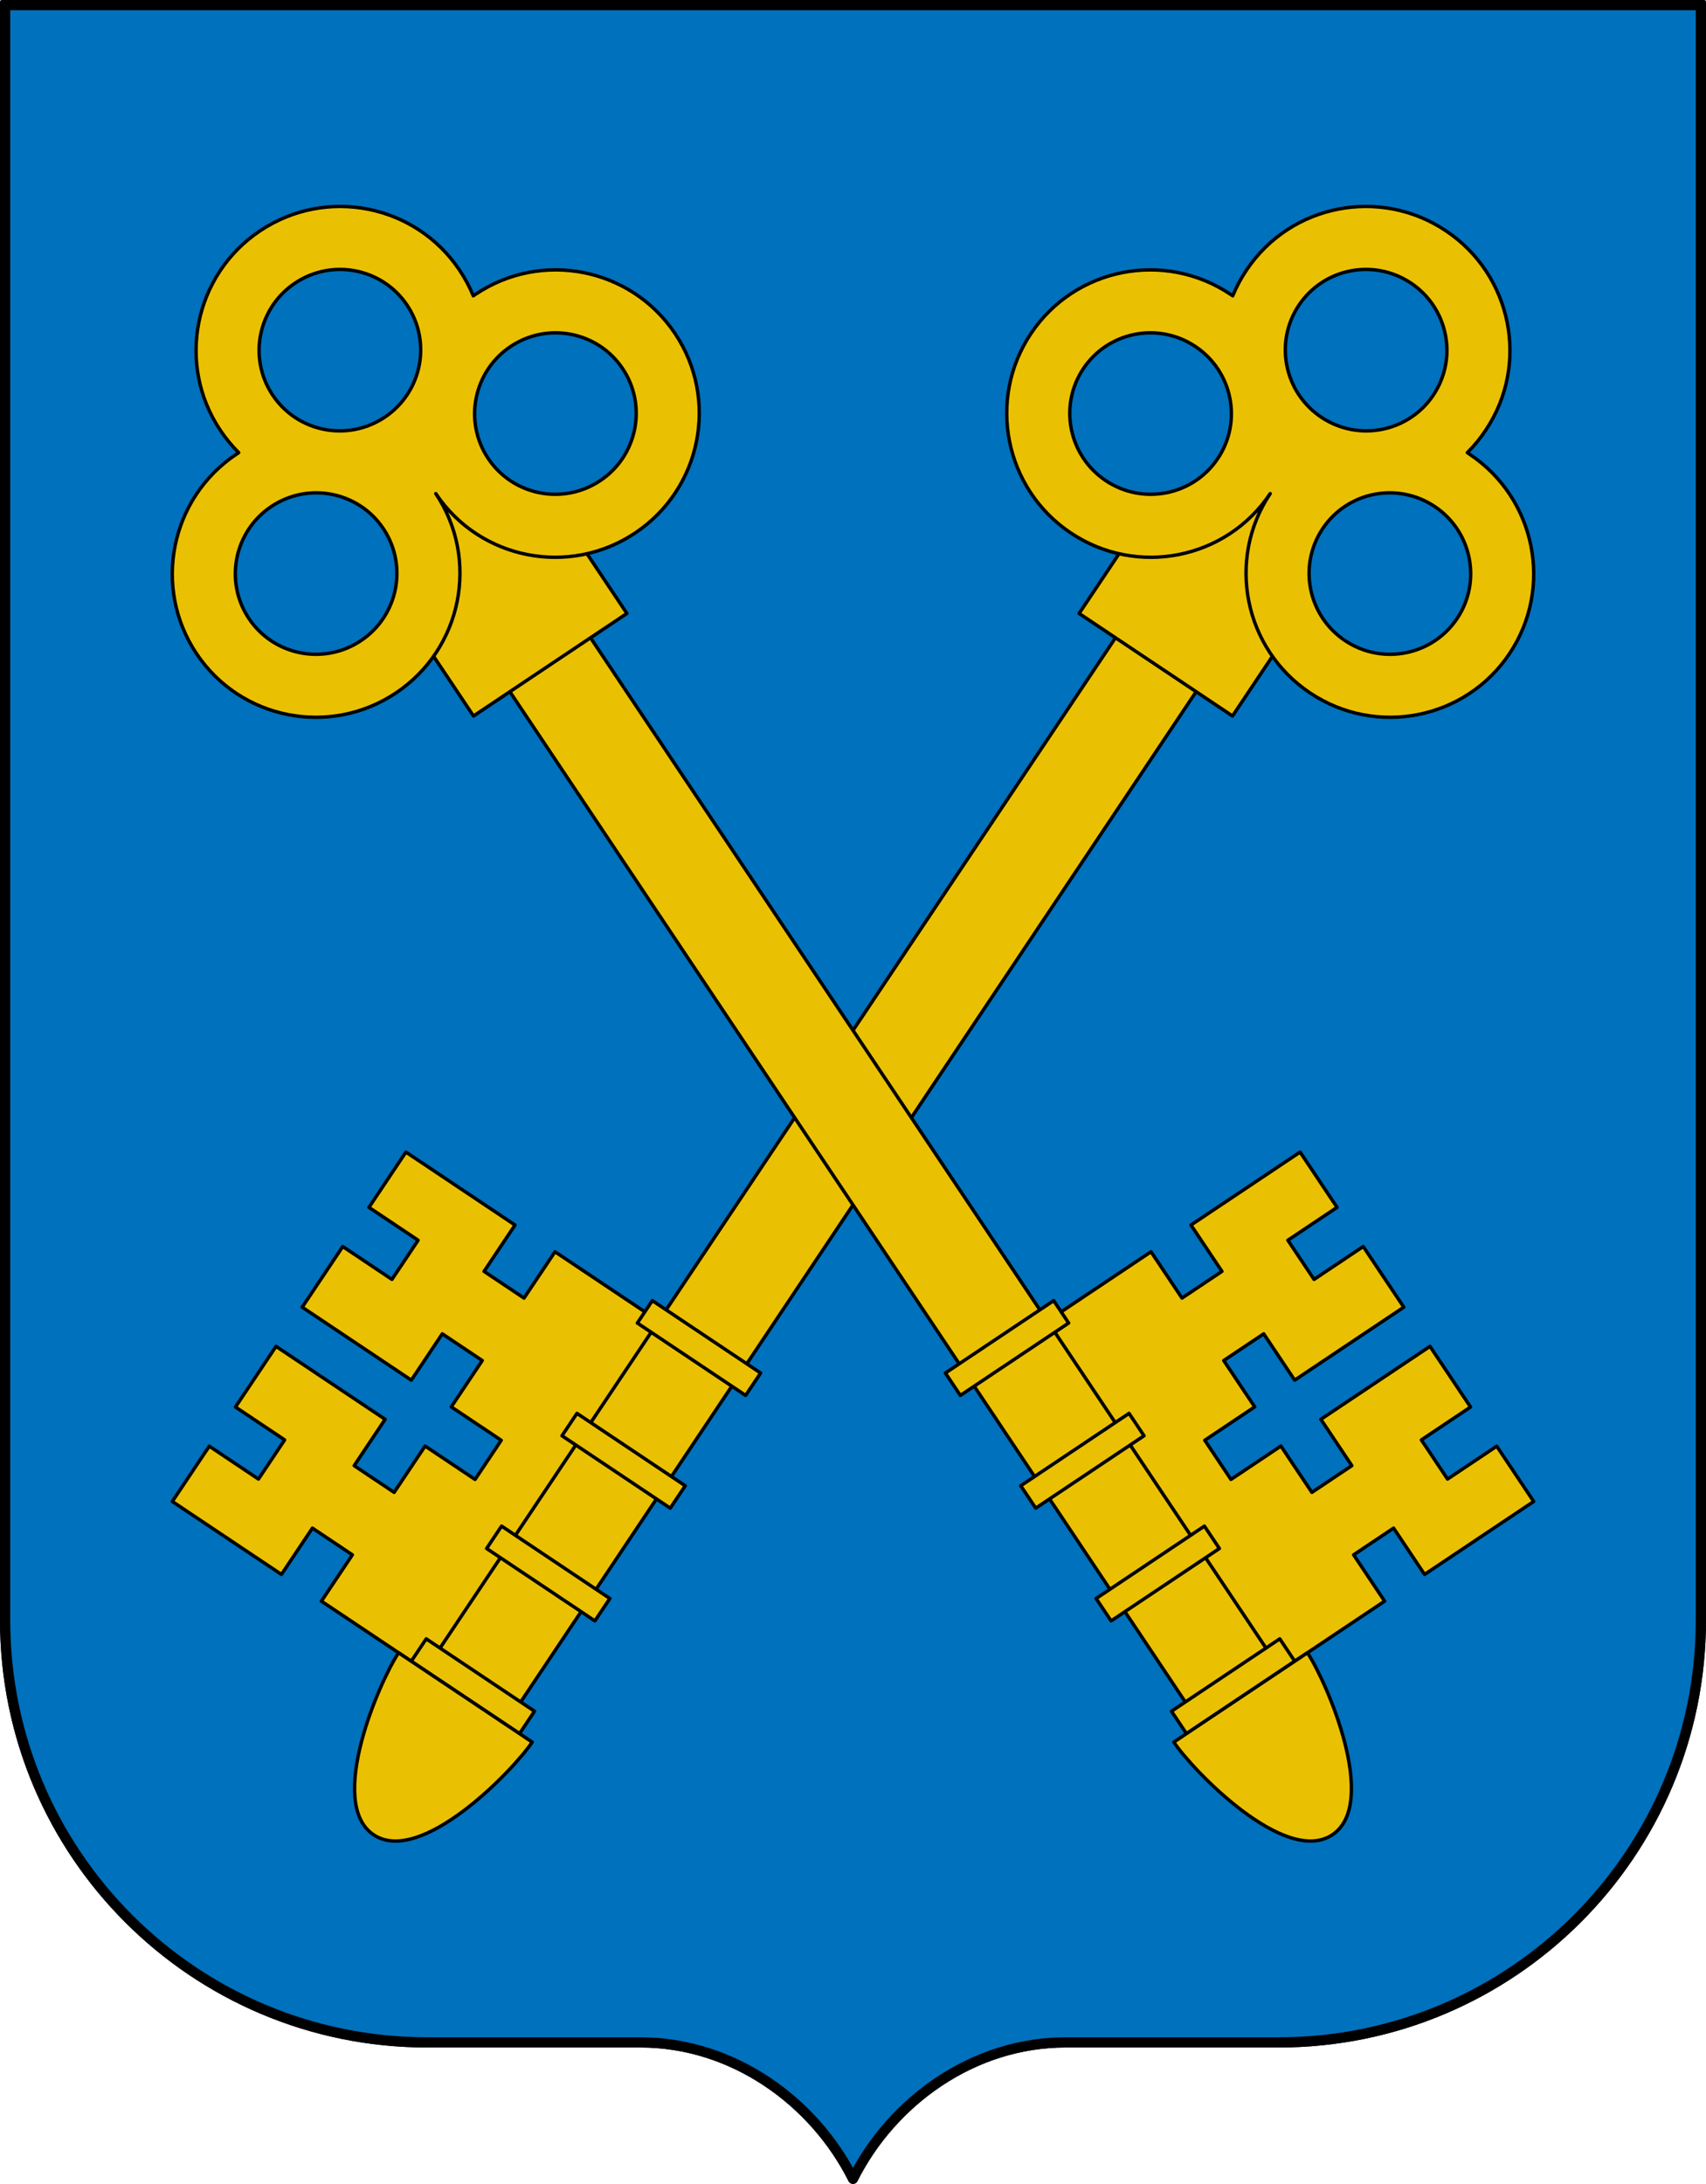 <?xml version="1.0" encoding="utf-8"?><!DOCTYPE svg PUBLIC "-//W3C//DTD SVG 1.1//EN" "http://www.w3.org/Graphics/SVG/1.1/DTD/svg11.dtd"><svg viewBox="0 0 500 640" xmlns="http://www.w3.org/2000/svg"><path d="m.5.5v474.25c0 68.898 55.852 124.75 124.75 124.75h62.375c27.289 0 50.92 17.163 62.375 40 11.455-22.837 35.086-40 62.375-40h62.375c68.898 0 124.75-55.852 124.75-124.75v-474.25z" fill="#0071bc" stroke="#000" stroke-linecap="round" stroke-linejoin="round"/><g fill="#eac102" stroke="#000" stroke-linecap="round" stroke-linejoin="round"><g transform="matrix(-1 0 0 1 500 0)"><path d="m299.054 392.412 38.288-25.598 9.079 13.578 11.712-7.83-9.079-13.578 31.983-21.382 10.834 16.203-14.416 9.638 7.673 11.475 14.416-9.638 11.888 17.779-31.983 21.383-9.079-13.578-11.712 7.83 9.079 13.579-14.64 9.787 7.673 11.475 14.64-9.787 9.079 13.578 11.712-7.829-9.079-13.579 31.983-21.382 11.888 17.779-14.416 9.637 7.673 11.476 14.416-9.637 10.834 16.203-31.983 21.382-9.079-13.577-11.712 7.83 9.079 13.577-38.288 25.598z"/><path d="m354.985 510.11 23.641-15.806-220.824-330.254-23.641 15.805z"/><path d="m325.646 474.99 31.735-21.216-4.388-6.563-31.735 21.217z"/><path d="m303.557 441.954 31.735-21.217-4.389-6.563-31.735 21.217z"/><path d="m281.467 408.918 31.735-21.216-4.389-6.564-31.735 21.217z"/><path d="m347.735 508.026 31.735-21.216-4.389-6.564-31.735 21.216z"/><path d="m383.184 484.328c5.523 8.26 21.173 44.069 7.324 53.328-13.849 9.259-40.963-18.888-46.486-27.148z"/><path d="m138.773 209.82 44.959-30.057-19.834-29.662-39.297-10.123-5.662 40.18z"/><path d="m175.923 140.842c10.881-7.274 13.819-21.969 6.562-32.821s-21.959-13.753-32.84-6.479-13.819 21.969-6.562 32.821 21.959 13.753 32.84 6.479zm-56.607-51.404c7.256 10.852 4.318 25.547-6.562 32.821s-25.584 4.374-32.84-6.479-4.318-25.547 6.562-32.821 25.584-4.374 32.84 6.479zm-13.529 98.293c-10.881 7.274-25.584 4.373-32.84-6.479s-4.318-25.547 6.562-32.821 25.584-4.374 32.84 6.479 4.318 25.547-6.562 32.821zm-35.825-55.086c-.232.155-.464.31-.696.465-19.367 12.948-24.597 39.104-11.681 58.421s39.088 24.48 58.455 11.532 24.597-39.104 11.681-58.421c12.916 19.317 39.088 24.48 58.455 11.532 19.367-12.948 24.597-39.104 11.681-58.421-12.916-19.317-39.087-24.48-58.455-11.532-.233.155-.463.313-.696.465-1.056-2.594-2.405-5.104-4.023-7.522-12.916-19.317-39.087-24.48-58.455-11.532s-24.597 39.104-11.681 58.421c1.617 2.419 3.421 4.625 5.415 6.592z" fill-rule="evenodd"/></g><g><path d="m299.054 392.412 38.288-25.598 9.079 13.578 11.712-7.83-9.079-13.578 31.983-21.382 10.834 16.203-14.416 9.638 7.673 11.475 14.416-9.638 11.888 17.779-31.983 21.383-9.079-13.578-11.712 7.83 9.079 13.579-14.64 9.787 7.673 11.475 14.64-9.787 9.079 13.578 11.712-7.829-9.079-13.579 31.983-21.382 11.888 17.779-14.416 9.637 7.673 11.476 14.416-9.637 10.834 16.203-31.983 21.382-9.079-13.577-11.712 7.83 9.079 13.577-38.288 25.598z"/><path d="m354.985 510.11 23.641-15.806-220.824-330.254-23.641 15.805z"/><path d="m325.646 474.99 31.735-21.216-4.388-6.563-31.735 21.217z"/><path d="m303.557 441.954 31.735-21.217-4.389-6.563-31.735 21.217z"/><path d="m281.467 408.918 31.735-21.216-4.389-6.564-31.735 21.217z"/><path d="m347.735 508.026 31.735-21.216-4.389-6.564-31.735 21.216z"/><path d="m383.184 484.328c5.523 8.26 21.173 44.069 7.324 53.328-13.849 9.259-40.963-18.888-46.486-27.148z"/><path d="m138.773 209.82 44.959-30.057-19.834-29.662-39.297-10.123-5.662 40.18z"/><path d="m175.923 140.842c10.881-7.274 13.819-21.969 6.562-32.821s-21.959-13.753-32.84-6.479-13.819 21.969-6.562 32.821 21.959 13.753 32.84 6.479zm-56.607-51.404c7.256 10.852 4.318 25.547-6.562 32.821s-25.584 4.374-32.84-6.479-4.318-25.547 6.562-32.821 25.584-4.374 32.84 6.479zm-13.529 98.293c-10.881 7.274-25.584 4.373-32.84-6.479s-4.318-25.547 6.562-32.821 25.584-4.374 32.84 6.479 4.318 25.547-6.562 32.821zm-35.825-55.086c-.232.155-.464.31-.696.465-19.367 12.948-24.597 39.104-11.681 58.421s39.088 24.48 58.455 11.532 24.597-39.104 11.681-58.421c12.916 19.317 39.088 24.48 58.455 11.532 19.367-12.948 24.597-39.104 11.681-58.421-12.916-19.317-39.087-24.48-58.455-11.532-.233.155-.463.313-.696.465-1.056-2.594-2.405-5.104-4.023-7.522-12.916-19.317-39.087-24.48-58.455-11.532s-24.597 39.104-11.681 58.421c1.617 2.419 3.421 4.625 5.415 6.592z" fill-rule="evenodd"/></g></g><path d="m1.5 1.5v473.25c0 68.35 55.4 123.75 123.75 123.75h62.375c27.18 0 50.966 17.254 62.375 40 11.409-22.746 35.195-40 62.375-40h62.375c68.35 0 123.75-55.4 123.75-123.75v-473.25z" fill="none" stroke="#000" stroke-linecap="round" stroke-linejoin="round" stroke-width="3"/></svg>